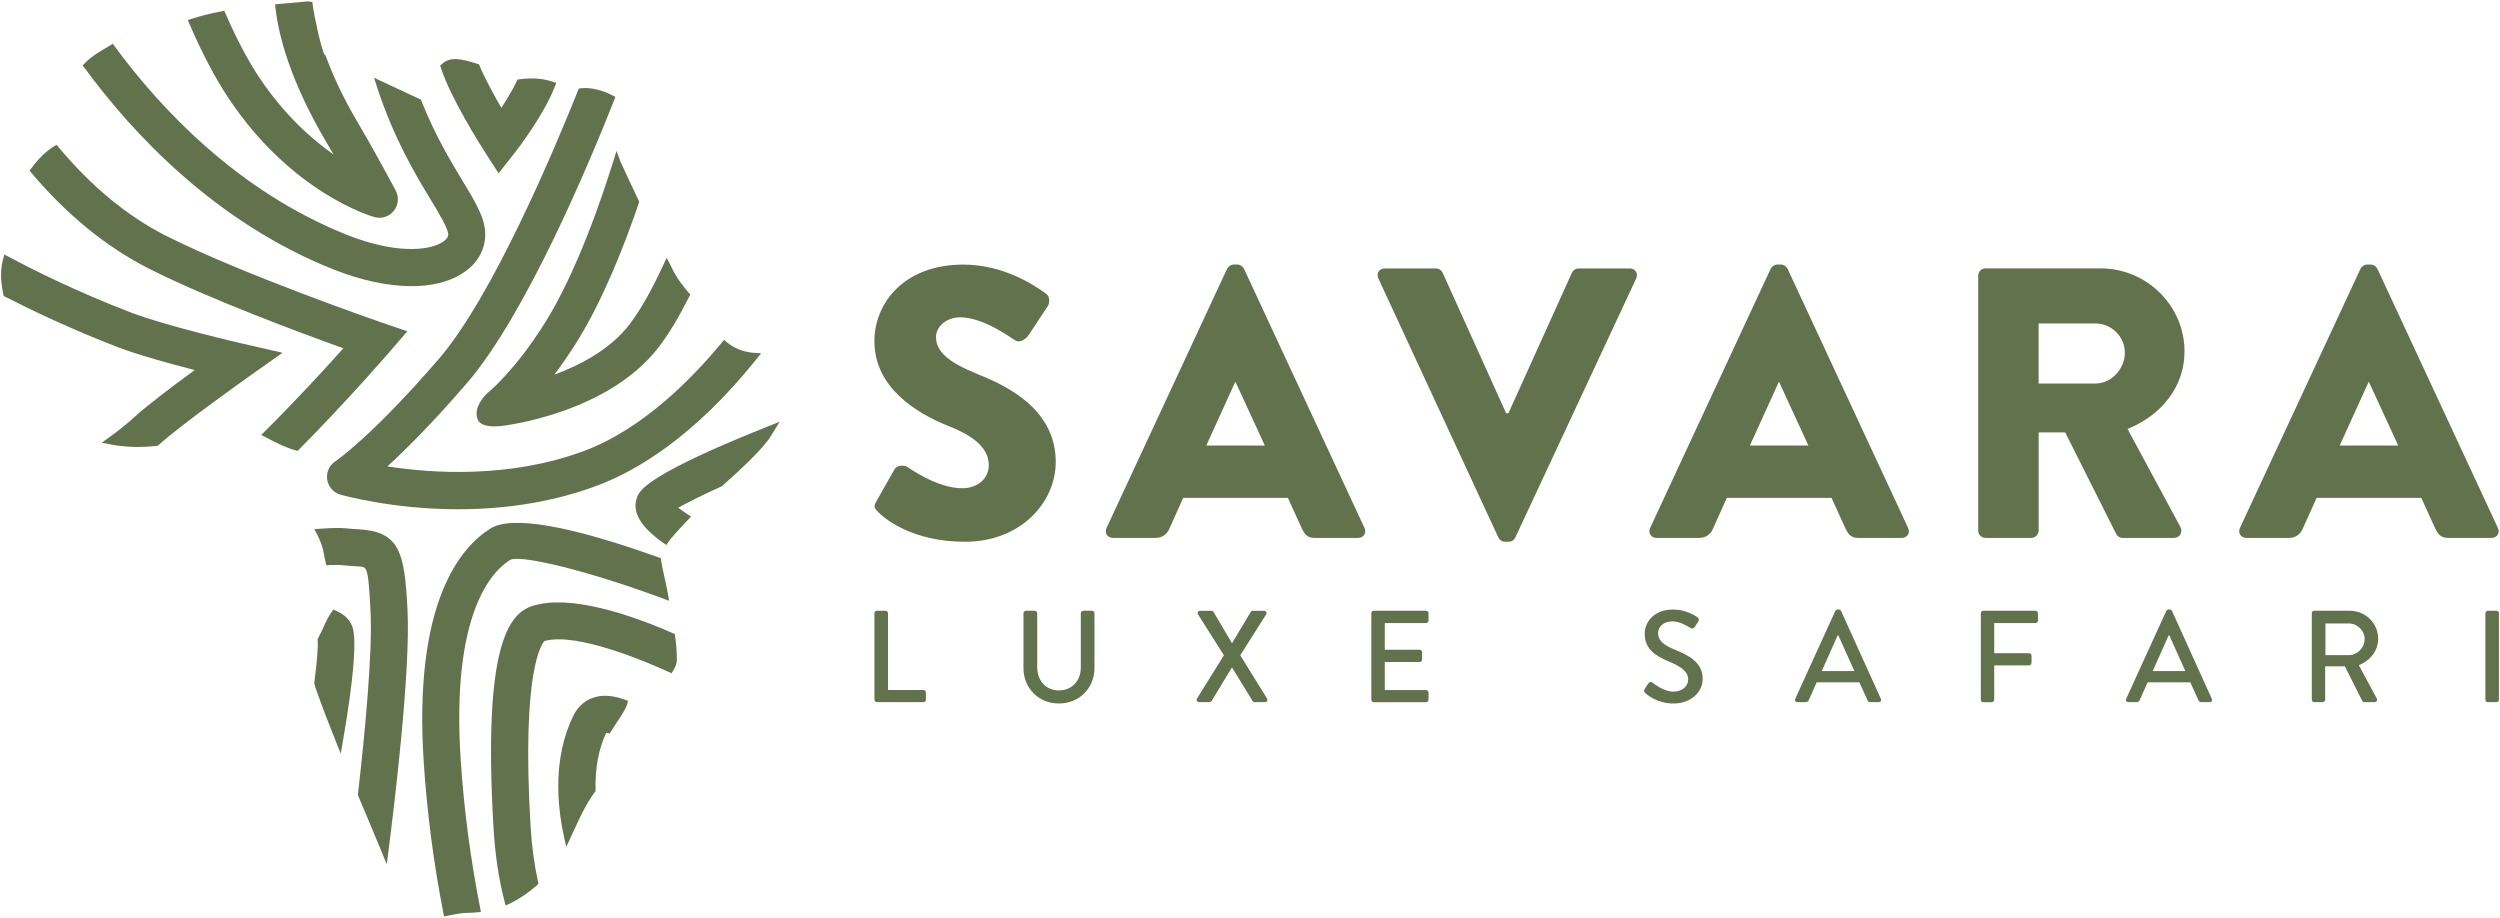 <svg width="670" height="246" viewBox="0 0 670 246" fill="none" xmlns="http://www.w3.org/2000/svg">
<path d="M234.86 134.36L239.71 125.8C240.54 124.46 242.5 124.67 243.22 125.18C243.63 125.39 251.06 130.85 257.87 130.85C262 130.85 264.99 128.27 264.99 124.66C264.99 120.33 261.38 117.02 254.36 114.24C245.49 110.73 234.34 103.82 234.34 91.44C234.34 81.23 242.28 70.91 258.17 70.91C268.9 70.91 277.16 76.38 280.25 78.65C281.49 79.37 281.28 81.23 280.87 81.95L275.61 89.89C274.89 91.02 273.03 91.95 272.1 91.23C271.17 90.71 263.64 85.04 257.35 85.04C253.64 85.04 250.85 87.52 250.85 90.3C250.85 94.12 253.95 97.01 262.1 100.31C270.15 103.51 282.94 109.8 282.94 123.83C282.94 134.46 273.76 145.19 258.59 145.19C245.18 145.19 237.75 139.62 235.37 137.25C234.34 136.21 234.04 135.8 234.86 134.36Z" fill="#61724D"/>
<path d="M296.56 141.48L328.86 72.04C329.17 71.42 329.89 70.9 330.61 70.9H331.64C332.36 70.9 333.08 71.42 333.39 72.04L365.68 141.48C366.3 142.82 365.47 144.16 363.93 144.16H352.48C350.62 144.16 349.8 143.54 348.87 141.58L345.16 133.43H317.1L313.39 141.68C312.87 142.92 311.74 144.16 309.68 144.16H298.33C296.77 144.16 295.94 142.82 296.56 141.48ZM338.97 119.4L331.13 102.38H331.03L323.29 119.4H338.97Z" fill="#61724D"/>
<path d="M369.4 74.62C368.78 73.28 369.61 71.94 371.15 71.94H384.87C385.7 71.94 386.42 72.56 386.62 73.08L403.64 110.74H404.26L421.28 73.08C421.49 72.56 422.21 71.94 423.03 71.94H436.75C438.3 71.94 439.12 73.28 438.5 74.62L406.1 144.06C405.79 144.68 405.17 145.19 404.35 145.19H403.32C402.49 145.19 401.88 144.67 401.57 144.06L369.4 74.62Z" fill="#61724D"/>
<path d="M442.24 141.48L474.54 72.04C474.85 71.42 475.57 70.9 476.29 70.9H477.32C478.04 70.9 478.76 71.42 479.07 72.04L511.37 141.48C511.99 142.82 511.16 144.16 509.62 144.16H498.17C496.31 144.16 495.49 143.54 494.56 141.58L490.85 133.43H462.79L459.08 141.68C458.56 142.92 457.43 144.16 455.37 144.16H444C442.45 144.16 441.63 142.82 442.24 141.48ZM484.65 119.4L476.81 102.38H476.71L468.97 119.4H484.65Z" fill="#61724D"/>
<path d="M530.15 73.89C530.15 72.86 530.98 71.93 532.11 71.93H562.96C575.34 71.93 585.45 81.94 585.45 94.22C585.45 103.71 579.16 111.35 570.18 114.96L584.32 141.17C585.04 142.51 584.32 144.16 582.57 144.16H568.85C568.02 144.16 567.41 143.64 567.2 143.23L553.48 115.89H546.36V142.2C546.36 143.23 545.43 144.16 544.4 144.16H532.12C530.98 144.16 530.16 143.23 530.16 142.2V73.89H530.15ZM561.62 102.78C565.85 102.78 569.46 98.86 569.46 94.53C569.46 90.2 565.85 86.69 561.62 86.69H546.35V102.79H561.62V102.78Z" fill="#61724D"/>
<path d="M600.31 141.48L632.61 72.04C632.92 71.42 633.64 70.9 634.36 70.9H635.39C636.11 70.9 636.83 71.42 637.14 72.04L669.43 141.48C670.05 142.82 669.22 144.16 667.68 144.16H656.23C654.37 144.16 653.55 143.54 652.62 141.58L648.91 133.43H620.85L617.14 141.68C616.62 142.92 615.49 144.16 613.43 144.16H602.08C600.52 144.16 599.69 142.82 600.31 141.48ZM642.72 119.4L634.88 102.38H634.78L627.04 119.4H642.72Z" fill="#61724D"/>
<path d="M234.34 164.35C234.34 164 234.62 163.68 235.01 163.68H237.32C237.67 163.68 237.99 164 237.99 164.35V184.92H247.47C247.86 184.92 248.14 185.23 248.14 185.58V187.5C248.14 187.85 247.86 188.17 247.47 188.17H235.01C234.63 188.17 234.34 187.85 234.34 187.5V164.35Z" fill="#61724D"/>
<path d="M274.3 164.35C274.3 164 274.61 163.68 274.97 163.68H277.31C277.69 163.68 277.97 164 277.97 164.35V178.8C277.97 182.3 280.21 185.03 283.78 185.03C287.38 185.03 289.66 182.34 289.66 178.87V164.35C289.66 164 289.94 163.68 290.32 163.68H292.66C293.01 163.68 293.32 164 293.32 164.35V179.05C293.32 184.37 289.3 188.53 283.77 188.53C278.28 188.53 274.29 184.37 274.29 179.05V164.35H274.3Z" fill="#61724D"/>
<path d="M328.01 175.62L321.08 164.67C320.8 164.21 321.08 163.69 321.67 163.69H324.64C324.88 163.69 325.13 163.83 325.23 164.01L330.16 172.37H330.19L335.19 164.01C335.26 163.87 335.47 163.69 335.75 163.69H338.72C339.32 163.69 339.6 164.21 339.32 164.67L332.39 175.62L339.56 187.2C339.84 187.69 339.56 188.18 338.97 188.18H336.28C336 188.18 335.76 188.01 335.69 187.86L330.2 178.9H330.13L324.71 187.86C324.61 188 324.4 188.18 324.12 188.18H321.43C320.8 188.18 320.52 187.65 320.8 187.2L328.01 175.62Z" fill="#61724D"/>
<path d="M367.52 164.35C367.52 164 367.8 163.68 368.18 163.68H382.18C382.56 163.68 382.84 164 382.84 164.35V166.31C382.84 166.66 382.56 166.98 382.18 166.98H371.12V174.12H380.46C380.81 174.12 381.12 174.43 381.12 174.79V176.75C381.12 177.13 380.81 177.42 380.46 177.42H371.12V184.94H382.18C382.56 184.94 382.84 185.25 382.84 185.6V187.52C382.84 187.87 382.56 188.19 382.18 188.19H368.18C367.8 188.19 367.52 187.87 367.52 187.52V164.35Z" fill="#61724D"/>
<path d="M440.78 184.65C441.09 184.19 441.37 183.67 441.69 183.22C442.01 182.77 442.49 182.63 442.88 182.94C443.09 183.11 445.78 185.35 448.48 185.35C450.89 185.35 452.43 183.88 452.43 182.1C452.43 180 450.61 178.67 447.15 177.24C443.58 175.74 440.78 173.88 440.78 169.82C440.78 167.09 442.88 163.35 448.44 163.35C451.94 163.35 454.56 165.17 454.91 165.41C455.19 165.58 455.47 166.07 455.12 166.6C454.84 167.02 454.53 167.51 454.25 167.93C453.97 168.39 453.52 168.6 453.03 168.28C452.78 168.14 450.34 166.53 448.31 166.53C445.37 166.53 444.36 168.38 444.36 169.68C444.36 171.67 445.9 172.9 448.8 174.09C452.86 175.73 456.32 177.66 456.32 181.93C456.32 185.57 453.07 188.54 448.52 188.54C444.25 188.54 441.56 186.3 441 185.78C440.68 185.49 440.43 185.24 440.78 184.65Z" fill="#61724D"/>
<path d="M481.13 187.27L491.87 163.72C491.97 163.51 492.29 163.34 492.46 163.34H492.81C492.98 163.34 493.3 163.51 493.4 163.72L504.07 187.27C504.28 187.73 504 188.18 503.48 188.18H501.28C500.86 188.18 500.61 187.97 500.48 187.65L498.31 182.86H486.87C486.17 184.47 485.44 186.04 484.74 187.65C484.64 187.9 484.36 188.18 483.94 188.18H481.74C481.2 188.18 480.92 187.72 481.13 187.27ZM496.97 179.85L492.67 170.26H492.5L488.23 179.85H496.97Z" fill="#61724D"/>
<path d="M530.85 164.35C530.85 164 531.13 163.68 531.51 163.68H545.51C545.89 163.68 546.17 164 546.17 164.35V166.31C546.17 166.66 545.89 166.98 545.51 166.98H534.45V175.06H543.79C544.14 175.06 544.45 175.38 544.45 175.73V177.65C544.45 178 544.14 178.32 543.79 178.32H534.45V187.52C534.45 187.87 534.14 188.19 533.79 188.19H531.52C531.14 188.19 530.86 187.87 530.86 187.52V164.35H530.85Z" fill="#61724D"/>
<path d="M569.82 187.27L580.56 163.72C580.66 163.51 580.98 163.34 581.15 163.34H581.5C581.67 163.34 581.99 163.51 582.09 163.72L592.76 187.27C592.97 187.73 592.69 188.18 592.17 188.18H589.97C589.55 188.18 589.3 187.97 589.17 187.65L587 182.86H575.56C574.86 184.47 574.13 186.04 573.43 187.65C573.33 187.9 573.05 188.18 572.63 188.18H570.43C569.89 188.18 569.61 187.72 569.82 187.27ZM585.67 179.85L581.37 170.26H581.2L576.93 179.85H585.67Z" fill="#61724D"/>
<path d="M619.54 164.35C619.54 164 619.82 163.68 620.2 163.68H629.72C633.92 163.68 637.35 167 637.35 171.17C637.35 174.39 635.22 177.05 632.17 178.27L636.96 187.16C637.2 187.62 636.96 188.17 636.37 188.17H633.64C633.36 188.17 633.15 188 633.08 187.85L628.43 178.58H623.15V187.5C623.15 187.85 622.84 188.17 622.49 188.17H620.22C619.84 188.17 619.56 187.85 619.56 187.5V164.35H619.54ZM629.45 175.58C631.72 175.58 633.72 173.66 633.72 171.24C633.72 168.97 631.73 167.08 629.45 167.08H623.22V175.58H629.45Z" fill="#61724D"/>
<path d="M666.08 164.35C666.08 164 666.39 163.68 666.74 163.68H669.05C669.4 163.68 669.71 164 669.71 164.35V187.51C669.71 187.86 669.4 188.18 669.05 188.18H666.74C666.39 188.18 666.08 187.86 666.08 187.51V164.35Z" fill="#61724D"/>
<path d="M123.47 203.68C120.88 164.36 131.85 153.09 136.68 150.08C139.05 148.61 156.12 152.42 177.73 160.42L179.32 161.01L178.98 159.04C178.75 157.67 178.43 156.27 178.13 154.93C177.78 153.37 177.41 151.75 177.18 150.18L177.1 149.6L176.54 149.4C152.28 140.72 137.1 138.12 131.42 141.66C123.53 146.59 110.73 161.28 113.56 204.34C114.44 217.7 116.21 231.26 118.81 244.65L119 245.62L120.17 245.38C121.92 245.02 123.74 244.65 125.36 244.64C126.25 244.64 127.09 244.57 127.8 244.51L128.89 244.41L128.68 243.34C126.08 230.14 124.33 216.8 123.47 203.68Z" fill="#61724D"/>
<path d="M90.07 163.69L89.33 163.37L88.87 164.03C88.06 165.19 87.33 166.57 86.51 168.5C86.29 169.01 85.79 169.95 85.5 170.52C85.18 171.13 85.05 171.38 85.13 171.71C85.28 173.33 84.97 177.29 84.24 182.88L84.22 183.07L84.33 183.51C84.4 183.8 84.47 184.11 84.58 184.4C86.44 189.71 88.47 194.87 90.03 198.76L91.32 201.98L91.91 198.57C94.82 181.66 95.66 171.34 94.41 167.9C93.74 166.07 92.28 164.66 90.07 163.69Z" fill="#61724D"/>
<path d="M95.91 141.83C94.9 141.78 93.9 141.72 92.78 141.6C91.24 141.43 88.94 141.46 85.73 141.71L84.23 141.82L84.94 143.15C85.89 144.92 86.54 146.77 86.82 148.5C86.92 149.15 87.06 149.82 87.27 150.7L87.46 151.49L88.27 151.45C89.8 151.38 90.94 151.38 91.68 151.47C93.02 151.62 94.19 151.69 95.37 151.75C97.49 151.87 97.82 151.95 98.19 152.92C98.78 154.45 98.98 157.89 99.3 163.84C99.88 174.85 97.79 196.54 95.94 212.8L95.91 213.06L96.01 213.3C98.03 218.09 100.18 223.18 102.24 228.19L103.65 231.61L104.12 227.94C105.54 216.97 110.09 179.88 109.21 163.32C108.41 147.89 107.13 142.44 95.91 141.83Z" fill="#61724D"/>
<path d="M206.23 114.11C192.17 119.7 182.16 124.32 176.49 127.85C171.64 130.87 171.06 132.41 170.75 133.24C169.29 137.14 171.58 141.15 177.76 145.49L178.57 146.06L179.13 145.24C179.39 144.86 179.61 144.56 179.84 144.29C181.1 142.8 182.55 141.21 184.39 139.3L185.21 138.45L184.22 137.8C183.3 137.19 182.47 136.61 181.77 136.08C184.22 134.67 188.31 132.65 193.34 130.36L193.5 130.29L193.62 130.17C193.74 130.05 194.07 129.75 194.55 129.33C197.3 126.86 204.62 120.31 206.77 116.58C206.91 116.34 207.06 116.1 207.21 115.85L208.96 113L206.23 114.11Z" fill="#61724D"/>
<path d="M160.08 186.68C157.25 187.27 154.97 189.09 153.65 191.81C148.19 203.03 149.27 215.58 151.13 224.14L151.75 226.97L152.98 224.34C153.29 223.68 153.59 223.02 153.9 222.35C155.5 218.88 157.15 215.29 159.42 212.25L159.62 211.98L159.61 211.64C159.48 205.8 160.44 200.68 162.46 196.4C162.54 196.41 162.63 196.42 162.74 196.45L163.41 196.58L163.76 196C164.39 194.97 165.02 194.02 165.58 193.18C166.74 191.44 167.66 190.07 168.07 188.73L168.34 187.84L167.47 187.52C164.72 186.51 162.23 186.22 160.08 186.68Z" fill="#61724D"/>
<path d="M180.85 169.92L180.34 169.7C168.72 164.63 152.77 159.25 142.78 162.37C136.36 164.37 129.37 172.96 132.27 221.99C132.69 229.03 133.67 235.6 135.2 241.52L135.5 242.67L136.57 242.17C139.05 241 141.44 239.4 143.87 237.28L144.31 236.9L144.19 236.33C143.18 231.71 142.5 226.69 142.19 221.41C139.71 179.46 145.27 172.46 145.92 171.8C154.53 169.31 173.53 177.49 179.18 180.07L179.97 180.43L180.43 179.69C181.07 178.66 181.39 177.74 181.4 176.9C181.43 174.56 181.17 172.24 180.93 170.47L180.85 169.92Z" fill="#61724D"/>
<path d="M64.9 92.07C64.7 92.02 44.46 87.35 35.18 83.79C21.08 78.39 9.49 72.65 2.25 68.78L1.17 68.2L0.85 69.39C0.08 72.2 0.09 74.94 0.88 78.85L0.97 79.31L1.39 79.53C8.27 83.05 19.1 88.26 31.63 93.06C37.06 95.14 45.44 97.45 52.17 99.17C46.35 103.44 39.36 108.7 35.94 111.85C34.04 113.59 31.75 115.43 29.11 117.32L27.28 118.62L29.47 119.07C29.55 119.1 29.62 119.12 29.7 119.13C32.02 119.57 34.49 119.79 37.02 119.79C38.66 119.79 40.32 119.7 41.97 119.51L42.31 119.45L42.64 119.16C48.37 113.91 66.48 101.08 66.66 100.95L75.71 94.54L64.9 92.07Z" fill="#61724D"/>
<path d="M89.89 123.62C88.27 124.68 87.4 126.6 87.69 128.52C87.98 130.44 89.36 132.02 91.23 132.56C91.79 132.72 105.14 136.48 122.75 136.48C136.28 136.48 148.87 134.33 160.17 130.09C170.25 126.31 185.82 117.36 202.81 96.15L203.98 94.69L202.12 94.56C199.26 94.35 196.86 93.42 194.79 91.72L194.04 91.1L193.42 91.85C181.5 106.24 168.8 116.25 156.69 120.79C136.67 128.3 115.69 126.84 103.81 125C108.52 120.71 115.69 113.62 125.07 102.76C140.91 84.42 158 43.53 164.61 26.8L164.93 25.99L164.16 25.58C161.43 24.11 158.19 23.37 155.71 23.65L155.13 23.72L154.91 24.26C148.47 40.37 131.92 79.62 117.54 96.27C99.52 117.15 89.98 123.56 89.89 123.62Z" fill="#61724D"/>
<path d="M89.36 72.2C96.75 75.14 103.98 76.69 110.27 76.69C115.47 76.69 119.87 75.66 123.35 73.62C127.15 71.39 129.43 68.18 129.95 64.31C130.6 59.42 127.92 54.99 123.86 48.28C120.82 43.26 116.65 36.38 112.94 27.06L112.8 26.7L100.24 20.84L100.93 22.98C105.5 37.11 111.44 46.93 115.38 53.42C117.58 57.05 120.31 61.56 120.12 62.99C120 63.9 119.09 64.61 118.34 65.04C114.6 67.23 105.72 68 93.04 62.96C63.68 51.28 42.97 29.05 30.76 12.46L30.23 11.74L29.46 12.21C29.06 12.45 28.66 12.69 28.26 12.92C26.82 13.77 25.33 14.65 24.01 15.75C23.64 16.06 23.22 16.44 22.75 16.91L22.15 17.51L22.65 18.19C35.64 35.89 57.76 59.63 89.36 72.2Z" fill="#61724D"/>
<path d="M146.03 86.55C137.76 99.71 130.77 105.22 130.69 105.29L130.63 105.34C130.46 105.49 126.57 109.09 128.06 112.52C128.69 113.97 130.89 114.27 132.57 114.27C133.28 114.27 133.89 114.22 134.26 114.18C135.42 114.05 162.89 110.77 176.52 93.04C179.19 89.57 181.94 85.02 184.7 79.52L184.99 78.94L184.57 78.45C183.14 76.76 181.66 74.91 180.62 72.92C180.43 72.57 180.26 72.21 180.08 71.85C179.92 71.51 179.75 71.18 179.58 70.85L178.66 69.07L177.82 70.9C174.66 77.78 171.58 83.2 168.65 87.01C163.5 93.7 155.38 97.89 148.56 100.41C150.57 97.75 152.54 94.88 154.44 91.86C161.73 80.26 167.57 65.12 171.19 54.46L171.32 54.08L170.76 52.9C169.29 49.78 167.76 46.54 166.31 43.37C166.29 43.28 166.27 43.19 166.23 43.11L165.22 40.45L164.38 43.17C161.13 53.6 154.45 73.15 146.03 86.55Z" fill="#61724D"/>
<path d="M109.15 88.79L102.21 86.41C101.85 86.29 64.85 73.51 44.34 63.11C34.13 57.93 24.49 49.98 15.7 39.46L15.16 38.82L14.44 39.25C12.38 40.49 10.34 42.47 8.38 45.12L7.92 45.74L8.42 46.33C17.92 57.58 28.5 66.2 39.85 71.96C55.72 80.01 80.67 89.26 92.02 93.34C87.46 98.44 79.42 107.23 70.96 115.62L70 116.57L71.8 117.5C74.18 118.73 76.63 120 79.22 120.69L79.77 120.83L80.17 120.43C92.76 107.75 103.9 94.89 104.37 94.35L109.15 88.79Z" fill="#61724D"/>
<path d="M129.85 40.58L133.62 46.45L137.93 40.97C138.72 39.97 145.7 30.94 148.71 23.17L149.08 22.21L148.1 21.89C145.43 21.01 142.61 20.8 139.23 21.25L138.7 21.32L138.47 21.8C137.25 24.33 135.67 26.9 134.36 28.9C132.41 25.54 130.05 21.23 128.55 17.67L128.38 17.25L127.95 17.11C123.29 15.61 120.54 15.21 118.43 17.16L117.97 17.58L118.16 18.17C120.77 26.32 128.93 39.15 129.85 40.58Z" fill="#61724D"/>
<path d="M61.25 26.32C78.16 51.7 99.42 57.92 100.31 58.17C100.75 58.3 101.21 58.36 101.67 58.36C103.18 58.36 104.59 57.69 105.53 56.51C106.78 54.97 106.98 52.83 106.05 51.06L106.02 51C105.13 49.33 100.49 40.65 96.02 33.08C92.37 26.91 89.46 20.88 87.35 15.15L87.21 14.77L86.99 14.67C86.14 13.32 84.15 4.18 83.8 1.28L83.71 0.53L82.97 0.42C82.76 0.39 82.53 0.37 82.27 0.39C80.67 0.54 79.05 0.68 77.44 0.83L73.72 1.16L73.83 2.16C74.66 9.44 77.7 21.58 87.48 38.13C88.09 39.16 88.73 40.26 89.39 41.41C83.52 37.28 76.13 30.73 69.51 20.8C66.43 16.18 63.38 10.4 60.42 3.61L60.11 2.89L59.34 3.04C56.45 3.6 53.88 4.24 51.49 5L50.34 5.37L50.76 6.36C54.1 14.17 57.63 20.88 61.25 26.32Z" fill="#61724D"/>
</svg>
